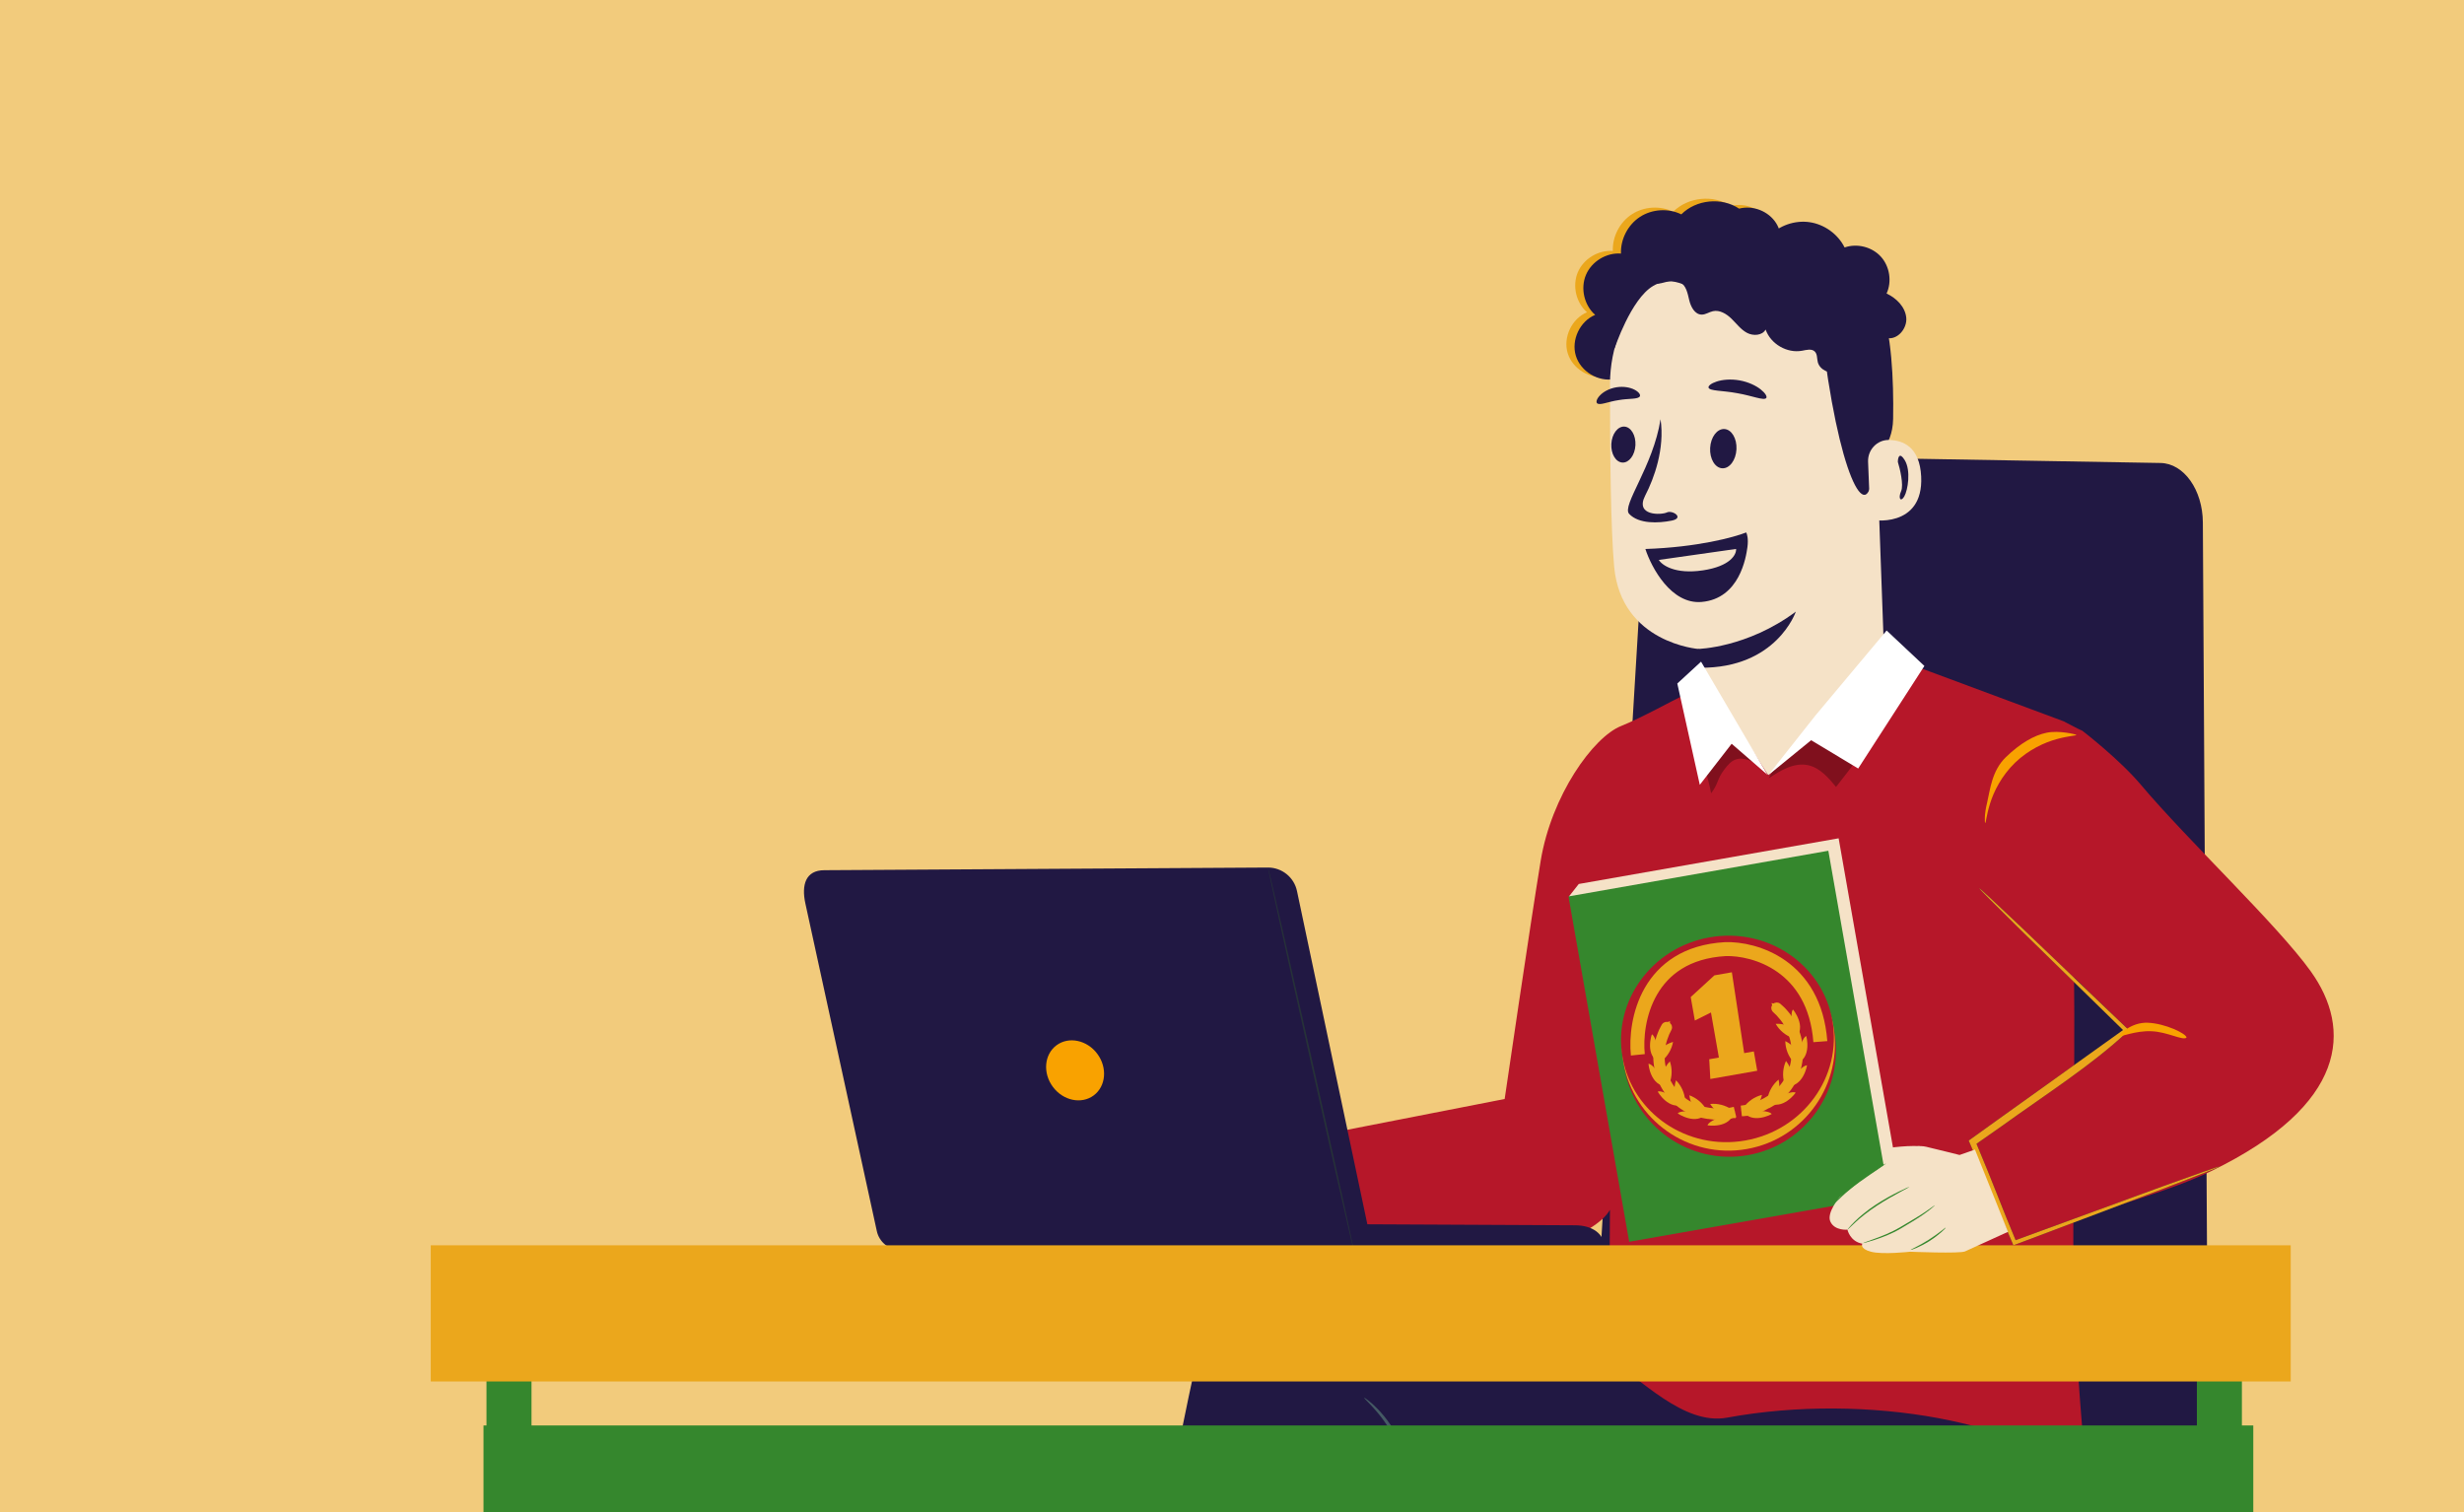 <?xml version="1.0" encoding="UTF-8" standalone="no"?><!DOCTYPE svg PUBLIC "-//W3C//DTD SVG 1.1//EN" "http://www.w3.org/Graphics/SVG/1.1/DTD/svg11.dtd"><svg width="100%" height="100%" viewBox="0 0 510 313" version="1.1" xmlns="http://www.w3.org/2000/svg" xmlns:xlink="http://www.w3.org/1999/xlink" xml:space="preserve" xmlns:serif="http://www.serif.com/" style="fill-rule:evenodd;clip-rule:evenodd;"><rect x="0" y="0" width="510" height="313" fill="#808080" stroke="none"/><rect id="Artboard1" x="0" y="0" width="510" height="313" style="fill:none;"/><clipPath id="_clip1"><rect x="0" y="0" width="510" height="313"/></clipPath><g clip-path="url(#_clip1)"><rect x="-15" y="-22" width="602" height="417" style="fill:#f2cb7c;"/><path d="M349.484,94.134l97.709,1.689c4.825,0.083 8.717,5.555 8.755,12.313l1.378,241.517l-131.641,2.518l14.855,-246.668c0.392,-6.487 4.295,-11.45 8.944,-11.369Z" style="fill:#211843;fill-rule:nonzero;"/><path d="M437.274,281.431c-0.199,-0 -0.359,16.282 -0.359,36.364c-0,20.088 0.16,36.368 0.359,36.368c0.197,0 0.358,-16.28 0.358,-36.368c-0,-20.08 -0.162,-36.364 -0.358,-36.364Z" style="fill:#211843;fill-rule:nonzero;"/><path d="M343.37,291.681c-0,-0 -19.138,2.879 -38.851,6.542c-23.634,4.389 -48.793,9.876 -52.165,12.527c-6.185,4.861 -7.51,18.115 -10.162,34.463c-2.651,16.347 -3.25,137.965 -3.25,137.965l43.897,1.278l8.681,-127.6c0,-0 64.092,-0.007 77.278,-0.101c10.641,-0.077 39.253,1.109 50.114,-4.612c17.086,-8.999 13.89,-43.295 13.89,-43.295c0.811,-15.911 -75.28,-30.31 -77.35,-25.319l-12.082,8.152Z" style="fill:#211843;fill-rule:nonzero;"/><path d="M266.716,266.792c0,-0 -15.12,-1.071 -18.367,11.871c-4.502,17.939 -24.345,125.161 -24.345,125.161l44.69,8.64l23.563,-104.64l42.331,-6.889l17.449,-6.979c0,-0 -9.857,-10.51 -30.283,-17.014c-13.9,-4.429 -55.038,-10.15 -55.038,-10.15Z" style="fill:#211843;fill-rule:nonzero;"/><path d="M292.109,310.533c-0.201,0.116 -1.77,-3.45 -5.317,-6.48c-3.505,-3.082 -7.246,-4.152 -7.159,-4.369c-0.005,-0.172 3.974,0.625 7.627,3.829c1.809,1.574 3.116,3.334 3.877,4.695c0.768,1.364 1.048,2.293 0.972,2.325Z" style="fill:#455a64;fill-rule:nonzero;"/><path d="M282.369,289.298c0.032,-0.038 0.326,0.159 0.834,0.549c0.515,0.381 1.206,1.004 2.006,1.828c1.602,1.64 3.531,4.227 4.944,7.453c1.403,3.233 1.986,6.407 2.101,8.696c0.061,1.145 0.047,2.077 -0.024,2.714c-0.061,0.639 -0.117,0.987 -0.165,0.984c-0.124,-0.006 -0.068,-1.416 -0.314,-3.655c-0.24,-2.237 -0.886,-5.302 -2.252,-8.452c-1.38,-3.142 -3.186,-5.702 -4.664,-7.399c-1.475,-1.704 -2.546,-2.623 -2.466,-2.718Z" style="fill:#455a64;fill-rule:nonzero;"/><path d="M365.957,45.672c-1.561,-2.499 -4.833,-3.79 -7.681,-3.029c-3.607,-2.416 -8.896,-1.892 -11.96,1.184c-2.681,-1.313 -6.043,-1.109 -8.546,0.517c-2.503,1.626 -4.055,4.617 -3.945,7.599c-3.014,-0.236 -6.078,1.63 -7.251,4.415c-1.173,2.786 -0.367,6.282 1.907,8.273c-3.155,1.311 -4.988,5.181 -4.001,8.451c0.985,3.271 4.653,5.482 8.006,4.831l32.82,-24.009c1.936,-2.225 2.211,-5.732 0.651,-8.232Z" style="fill:#eba71c;fill-rule:nonzero;"/><path d="M367.643,46.21c-1.561,-2.5 -4.833,-3.79 -7.681,-3.029c-3.607,-2.417 -8.896,-1.893 -11.96,1.184c-2.681,-1.313 -6.043,-1.109 -8.546,0.517c-2.504,1.626 -4.055,4.617 -3.945,7.599c-3.014,-0.237 -6.078,1.629 -7.251,4.415c-1.173,2.785 -0.367,6.281 1.907,8.273c-3.155,1.311 -4.988,5.181 -4.001,8.45c0.985,3.272 4.653,5.482 8.006,4.831l32.82,-24.009c1.936,-2.225 2.211,-5.731 0.651,-8.231Z" style="fill:#211843;fill-rule:nonzero;"/><path d="M333.239,79.501c0.013,-15.416 11.863,-28.234 27.23,-29.46l1.527,-0.122c16.541,-0.352 26.079,13.499 25.975,30.043l1.989,55.015l-1.705,7.076l-22.269,18.385l-11.187,-9.907l-3.214,-16.21c0,0 -16.023,-1.198 -17.482,-17.007c-0.705,-7.634 -0.876,-23.475 -0.864,-37.813Z" style="fill:#f5e2c7;fill-rule:nonzero;"/><path d="M351.453,134.311c-0,-0 10.154,-0.199 20.25,-7.723c0,-0 -3.968,11.777 -19.873,11.612l-0.377,-3.889Z" style="fill:#211843;fill-rule:nonzero;"/><path d="M334.184,72.123c0,0 3.383,-10.243 7.977,-12.937c5.563,-3.26 8.559,2.89 13.949,0.909c5.39,-1.981 10.698,-5.108 16.672,-1.295c6.539,4.173 3.911,7.676 4.853,14.667c3.816,28.344 9.657,35.98 10.066,22.453c0.045,-1.482 4.028,-2.975 4.138,-9.23c0.141,-8.111 -0.329,-17.908 -2.58,-23.477c-1.898,-4.693 -4.908,-7.801 -10.122,-11.074c-8.231,-5.169 -18.913,-4.441 -26.104,-3.134c-7.191,1.308 -20.499,10.763 -18.849,23.118Z" style="fill:#211843;fill-rule:nonzero;"/><path d="M386.655,95.568c-0.096,-2.452 1.856,-4.548 4.307,-4.509c2.974,0.045 6.391,1.459 6.684,7.573c0.517,10.846 -10.479,9.127 -10.512,8.818c-0.024,-0.21 -0.303,-7.34 -0.479,-11.882Z" style="fill:#f5e2c7;fill-rule:nonzero;"/><path d="M394.246,95.241c-1.055,-1.739 -1.424,-0.623 -1.427,0.37c0.426,1.338 1.238,4.765 0.682,6.027c-0.694,1.577 -0.061,2.349 0.659,1.087c0.721,-1.263 1.404,-5.311 0.086,-7.484Z" style="fill:#211843;fill-rule:nonzero;"/><path d="M384.771,74.625c-1.328,1.071 -2.733,2.178 -4.413,2.481c-1.68,0.303 -3.692,-0.515 -4.112,-2.169c-0.188,-0.743 -0.073,-1.631 -0.616,-2.174c-0.646,-0.648 -1.719,-0.343 -2.619,-0.175c-3.118,0.585 -6.516,-1.384 -7.562,-4.38c-0.707,1.266 -2.584,1.363 -3.86,0.678c-1.276,-0.686 -2.161,-1.905 -3.198,-2.917c-1.037,-1.011 -2.448,-1.878 -3.861,-1.561c-0.791,0.177 -1.503,0.714 -2.312,0.705c-1.431,-0.012 -2.259,-1.621 -2.585,-3.014c-0.328,-1.392 -0.628,-3.024 -1.891,-3.696c-1.172,-0.621 -2.584,-0.095 -3.877,0.202c-1.292,0.298 -3.005,0.126 -3.442,-1.128c-0.23,-0.656 0.002,-1.386 0.327,-2c1.473,-2.786 5.052,-4.258 8.059,-3.313c0.773,-3.66 3.895,-6.708 7.571,-7.396c3.677,-0.687 7.688,1.029 9.732,4.163c2.121,-2.256 5.374,-3.393 8.438,-2.946c3.066,0.446 5.858,2.464 7.248,5.232c2.577,-0.902 5.658,-0.124 7.497,1.894c1.838,2.018 2.327,5.158 1.19,7.639c2.033,0.956 3.853,2.756 4.072,4.991c0.22,2.236 -1.784,4.642 -3.992,4.224c1.012,1.675 0.491,4.096 -1.121,5.205c-1.612,1.109 -4.061,0.731 -5.263,-0.813" style="fill:#211843;fill-rule:nonzero;"/><path d="M353.631,80.219c0.213,0.737 2.88,0.576 5.961,1.162c3.094,0.524 5.538,1.604 5.994,0.987c0.205,-0.297 -0.186,-1.004 -1.151,-1.77c-0.957,-0.764 -2.515,-1.535 -4.366,-1.869c-1.851,-0.331 -3.58,-0.151 -4.742,0.232c-1.172,0.382 -1.785,0.909 -1.696,1.258Z" style="fill:#211843;fill-rule:nonzero;"/><path d="M330.554,83.449c0.542,0.538 2.274,-0.32 4.45,-0.634c2.167,-0.39 4.08,-0.124 4.424,-0.805c0.146,-0.329 -0.224,-0.889 -1.105,-1.35c-0.869,-0.46 -2.258,-0.747 -3.751,-0.506c-1.493,0.243 -2.719,0.954 -3.398,1.666c-0.689,0.716 -0.862,1.364 -0.62,1.629Z" style="fill:#211843;fill-rule:nonzero;"/><path d="M337.202,106.356c-1.6,-1.699 4.98,-9.823 6.499,-19.586c0.906,6.126 -1.341,12.25 -3.162,15.767c-2.226,4.298 3.333,4.065 4.486,3.52c1.152,-0.545 3.699,1.154 0.969,1.698c-2.729,0.545 -6.792,0.724 -8.792,-1.399Z" style="fill:#211843;fill-rule:nonzero;"/><path d="M336.205,88.291c1.377,0.072 2.407,1.799 2.298,3.852c-0.109,2.054 -1.315,3.662 -2.692,3.589c-1.377,-0.073 -2.406,-1.799 -2.298,-3.853c0.109,-2.053 1.315,-3.661 2.692,-3.588Z" style="fill:#211843;"/><path d="M356.904,88.795c1.504,0.079 2.629,1.964 2.51,4.207c-0.119,2.243 -1.436,3.999 -2.939,3.919c-1.504,-0.079 -2.629,-1.965 -2.51,-4.207c0.118,-2.243 1.436,-3.999 2.939,-3.919Z" style="fill:#211843;"/><path d="M340.561,113.624c1.262,3.877 5.355,11.497 11.633,10.96c7.848,-0.672 9.209,-9.227 9.491,-11.361c0.226,-1.707 -0.078,-2.728 -0.258,-3.025c-2.473,0.993 -10.108,3.068 -20.866,3.426Z" style="fill:#211843;fill-rule:nonzero;"/><path d="M343.344,115.887c0.64,1.075 3.355,3.014 9.098,2.161c5.745,-0.853 6.989,-3.312 6.893,-4.434l-15.991,2.273Z" style="fill:#f5e2c7;fill-rule:nonzero;"/><path d="M279.218,234.441l-7.985,-0c-0,-0 -18.02,-6.511 -21.725,-5.89c-3.337,0.561 -15.555,8.677 -17.949,10.284c-0.268,0.179 -0.468,0.437 -0.579,0.738c-0.488,1.321 0.154,2.791 1.457,3.329l0.252,0.104l-0.11,0.364c-0.135,0.449 -0.209,0.959 -0.183,1.457c0.091,1.717 2.396,2.239 3.273,0.761l-0.461,0.818c-0.188,0.333 -0.277,0.712 -0.254,1.095l0.042,0.743c0.045,0.826 0.593,1.539 1.38,1.795c0.747,0.244 1.569,0.032 2.098,-0.55c1.549,-1.704 5.08,-4.195 7.345,-4.571c2.014,-0.337 5.186,-1.303 7.213,-1.294c1.032,0.003 1.949,0.639 2.325,1.602c-1.344,0.096 -8.274,3.252 -11.587,5c-1.025,0.541 -1.793,1.516 -1.927,2.667c-0.12,1.037 0.402,2.124 2.454,1.645c4.403,-1.027 9.894,-2.944 9.894,-2.944c0,0 4.088,-1.168 6.734,0.7c3.724,2.627 5.43,3.592 8.628,2.531c3.198,-1.06 5.556,-2.581 5.556,-2.581l6.3,-0.629c-0.002,-0.004 5.956,-14.894 -2.191,-17.174Z" style="fill:#f5e2c7;fill-rule:nonzero;"/><path d="M277.514,248.447c0.007,0.008 -0.138,0.117 -0.423,0.31c-0.141,0.101 -0.318,0.219 -0.548,0.325c-0.226,0.112 -0.48,0.26 -0.796,0.361c-1.209,0.47 -3.196,0.841 -5.489,0.182c-1.134,-0.318 -2.333,-0.9 -3.377,-1.833l-0.39,-0.357l-0.355,-0.403c-0.253,-0.262 -0.439,-0.582 -0.655,-0.885c-0.402,-0.627 -0.698,-1.325 -1.133,-1.936c-0.418,-0.623 -1.034,-1.107 -1.8,-1.243c-0.761,-0.153 -1.579,-0.05 -2.417,0.019c-1.69,0.145 -3.475,-0.008 -5.204,-0.515c-1.641,-0.463 -3.152,-1.215 -4.472,-2.135c-0.654,-0.468 -1.266,-0.972 -1.821,-1.514c-0.327,-0.289 -0.454,-0.802 -0.301,-1.21c0.137,-0.415 0.529,-0.726 0.954,-0.768l0.012,0c4.746,-0.196 8.801,-0.365 11.708,-0.485c1.41,-0.048 2.542,-0.086 3.357,-0.112c0.367,-0.007 0.661,-0.012 0.893,-0.015c0.203,-0.002 0.308,0.003 0.308,0.011c-0,0.009 -0.105,0.023 -0.307,0.041c-0.229,0.017 -0.525,0.04 -0.891,0.068c-0.813,0.048 -1.943,0.116 -3.351,0.202c-2.906,0.151 -6.959,0.362 -11.703,0.609l0.011,-0.002c-0.31,0.035 -0.585,0.254 -0.686,0.559c-0.105,0.303 -0.025,0.646 0.226,0.871c0.545,0.527 1.142,1.018 1.784,1.474c1.294,0.895 2.772,1.629 4.375,2.08c1.691,0.495 3.428,0.648 5.082,0.51c0.829,-0.064 1.675,-0.175 2.509,-0.005c0.414,0.084 0.817,0.251 1.154,0.496c0.338,0.248 0.613,0.559 0.837,0.885c0.455,0.652 0.747,1.354 1.132,1.96c0.205,0.292 0.38,0.603 0.622,0.853l0.337,0.392l0.373,0.346c0.997,0.911 2.153,1.489 3.256,1.813c2.226,0.67 4.173,0.348 5.376,-0.077c1.22,-0.439 1.788,-0.918 1.813,-0.872Z" style="fill:#eb996e;fill-rule:nonzero;"/><path d="M478.276,201.024c-6.929,-9.649 -25.37,-27.004 -35.146,-38.593c-4.486,-5.321 -12.133,-11.196 -12.133,-11.196c-0.492,-0.155 -3.21,-1.626 -3.654,-1.84l0,-0.02l-0.184,-0.073c-0.124,-0.054 -0.248,-0.102 -0.373,-0.146l-34.155,-12.698l-26.644,23.985l-13.584,-21.386l-4.74,5.256c-0.493,0.171 -8.039,4.33 -12.105,5.938c-5.786,2.288 -14.436,14.351 -16.673,27.956c-2.164,13.158 -7.448,49.249 -7.448,49.249l-35.722,6.986l0.708,20.967l31.893,4.991c7.697,-0.279 21.911,-4.669 24.912,-10.01l-0.191,30.953c6.478,3.82 15.383,13.733 24.437,12.065c28.898,-5.318 62.756,0.94 74.603,13.898c-0,-0 -3.129,-28.069 -2.934,-54.604c8.343,-3.188 20.117,-6.221 28.6,-10.348c28.188,-13.714 29.111,-29.387 20.533,-41.33Zm-48.952,20.323c0.03,-8.604 0.025,-15.496 -0.034,-19.052l11.324,10.95l-11.29,8.102Z" style="fill:#b61729;fill-rule:nonzero;"/><g opacity="0.3"><path d="M391.655,137.659c-1.03,0.13 -1.922,0.755 -2.757,1.37c-7.944,5.839 -15.237,12.561 -21.701,20.003l-1.104,2.042c2.442,-1.617 5.241,-3.31 8.108,-2.709c2.451,0.514 4.234,2.57 5.823,4.504c5.883,-7.402 11.248,-15.214 16.046,-23.36c-1.299,-1.001 -2.787,-2.057 -4.415,-1.85Z" style="fill-rule:nonzero;"/></g><path d="M365.986,160.445l9.787,-12.379l14.72,-17.573l7.818,7.338l-13.704,21.227l-9.736,-5.858l-8.885,7.245Z" style="fill:#fff;fill-rule:nonzero;"/><g opacity="0.3"><path d="M348.33,144.438c1.302,6.969 4.534,12.777 5.836,19.746c1.556,-2.032 1.184,-2.901 2.74,-4.933c0.62,-0.809 1.29,-1.657 2.27,-2.031c1.678,-0.641 3.522,0.327 5.04,1.258c-2.363,-2.614 -4.986,-5.018 -7.825,-7.172c-0.041,0.188 -0.079,0.374 -0.119,0.562c-2.62,-3.259 -5.309,-6.468 -8.065,-9.624" style="fill-rule:nonzero;"/></g><path d="M365.836,160.371l-13.75,-23.43l-4.916,4.523l4.655,20.968l6.595,-8.497l7.416,6.436Z" style="fill:#fff;fill-rule:nonzero;"/><path d="M459.373,241.442c0.009,0.023 -0.256,0.145 -0.771,0.361c-0.585,0.235 -1.342,0.54 -2.289,0.921c-2.091,0.808 -5.014,1.936 -8.672,3.35c-7.538,2.844 -18.097,6.829 -30.532,11.523l-0.371,0.139l-0.157,-0.368c-2.754,-6.45 -5.78,-13.539 -8.953,-20.971l-0.143,-0.332l0.294,-0.211c1.767,-1.269 3.646,-2.618 5.545,-3.981c9.544,-6.83 18.571,-13.289 26.508,-18.968l-0.046,0.625c-8.933,-8.729 -16.474,-16.1 -21.852,-21.356c-2.593,-2.573 -4.659,-4.625 -6.142,-6.098c-0.662,-0.676 -1.191,-1.217 -1.604,-1.637c-0.358,-0.376 -0.536,-0.58 -0.52,-0.595c0.016,-0.016 0.225,0.155 0.613,0.5c0.435,0.397 0.994,0.908 1.69,1.546c1.522,1.432 3.642,3.429 6.303,5.933c5.433,5.196 13.055,12.486 22.08,21.119l0.353,0.338l-0.399,0.287c-7.454,6.949 -16.485,12.664 -26.011,19.522c-1.9,1.363 -3.437,2.375 -5.205,3.643l0.157,0.364c3.149,7.443 5.363,13.488 8.096,19.947l-0.527,-0.226c12.482,-4.569 23.08,-8.447 30.645,-11.215c3.695,-1.32 6.644,-2.375 8.755,-3.129c0.967,-0.331 1.738,-0.594 2.335,-0.797c0.531,-0.176 0.811,-0.256 0.82,-0.234Z" style="fill:#263238;fill-rule:nonzero;"/><path d="M459.373,241.442c0.009,0.023 -0.256,0.145 -0.771,0.361c-0.585,0.235 -1.342,0.54 -2.289,0.921c-2.091,0.808 -5.014,1.936 -8.672,3.35c-7.538,2.844 -18.097,6.829 -30.532,11.523l-0.371,0.139l-0.157,-0.368c-2.754,-6.45 -5.78,-13.539 -8.953,-20.971l-0.143,-0.332l0.294,-0.211c1.767,-1.269 3.646,-2.618 5.545,-3.981c9.544,-6.83 18.571,-13.289 26.508,-18.968l-0.046,0.625c-8.933,-8.729 -16.474,-16.1 -21.852,-21.356c-2.593,-2.573 -4.659,-4.625 -6.142,-6.098c-0.662,-0.676 -1.191,-1.217 -1.604,-1.637c-0.358,-0.376 -0.536,-0.58 -0.52,-0.595c0.016,-0.016 0.225,0.155 0.613,0.5c0.435,0.397 0.994,0.908 1.69,1.546c1.522,1.432 3.642,3.429 6.303,5.933c5.433,5.196 13.055,12.486 22.08,21.119l0.353,0.338l-0.399,0.287c-7.454,6.949 -16.485,12.664 -26.011,19.522c-1.9,1.363 -3.437,2.375 -5.205,3.643l0.157,0.364c3.149,7.443 5.363,13.488 8.096,19.947l-0.527,-0.226c12.482,-4.569 23.08,-8.447 30.645,-11.215c3.695,-1.32 6.644,-2.375 8.755,-3.129c0.967,-0.331 1.738,-0.594 2.335,-0.797c0.531,-0.176 0.811,-0.256 0.82,-0.234Z" style="fill:#eba71c;fill-rule:nonzero;"/><path d="M452.569,214.751c-0.704,0.693 -3.979,-1.201 -7.246,-1.316c-3.266,-0.167 -6.618,1.271 -6.717,1.015c-0.134,-0.188 2.46,-2.944 5.975,-2.773c3.518,0.134 7.988,2.248 7.988,3.074Z" style="fill:#f9a200;fill-rule:nonzero;"/><path d="M429.778,152.106c0.009,0.154 -1.621,0.186 -4.098,0.875c-2.461,0.67 -5.783,2.159 -8.594,4.868c-2.808,2.712 -4.413,5.98 -5.168,8.417c-0.777,2.451 -0.865,4.077 -1.02,4.065c-0.092,0.004 -0.237,-1.656 0.404,-4.241c0.619,-2.561 0.924,-6.535 3.877,-9.387c2.953,-2.849 5.832,-4.518 8.413,-5.047c2.604,-0.549 6.193,0.355 6.186,0.45Z" style="fill:#f9a200;fill-rule:nonzero;"/><path d="M325.969,253.594l-42.953,-0.208l-14.558,-68.943c-0.588,-2.848 -3.098,-4.889 -6.004,-4.889l-91.82,0.55c-3.913,0 -4.771,3.067 -3.937,6.89l14.789,67.81c0.496,2.273 2.508,3.894 4.836,3.894l145.884,0c0,-3.485 -2.749,-5.104 -6.237,-5.104Z" style="fill:#211843;fill-rule:nonzero;"/><path d="M280.193,258.7c-0.096,0.022 -4.146,-17.68 -9.043,-39.533c-4.9,-21.859 -8.793,-39.592 -8.697,-39.612c0.097,-0.022 4.144,17.676 9.044,39.534c4.899,21.853 8.793,39.589 8.696,39.611Z" style="fill:#263238;fill-rule:nonzero;"/><path d="M227.123,218.112c2.128,2.865 1.793,6.717 -0.746,8.604c-2.54,1.887 -6.324,1.096 -8.452,-1.77c-2.129,-2.866 -1.794,-6.715 0.745,-8.603c2.54,-1.887 6.324,-1.095 8.453,1.769Z" style="fill:#f9a200;fill-rule:nonzero;"/><path d="M386.928,238.303c-0.734,0.16 -1.483,0.349 -2.109,0.769c-1.548,1.043 -1.892,3.137 -2.099,4.991c-0.065,0.58 -0.079,1.282 0.4,1.618c0.403,0.281 0.953,0.152 1.422,0.004c3.168,-0.998 6.222,-2.355 9.087,-4.036c1.529,-0.896 3.106,-2.018 3.622,-3.713l0.099,-0.727c-3.257,-0.152 -7.234,0.403 -10.422,1.094Z" style="fill:#f5e2c7;fill-rule:nonzero;"/><path d="M105.351,544.644c2.573,0 4.66,-2.264 4.66,-5.056l-0,-255.173l-9.32,0l0,255.173c0,2.792 2.087,5.056 4.66,5.056Z" style="fill:#35872d;fill-rule:nonzero;"/><path d="M459.37,544.644c2.572,0 4.659,-2.264 4.659,-5.056l-0,-255.173l-9.319,0l-0,255.173c0.002,2.792 2.086,5.056 4.66,5.056Z" style="fill:#35872d;fill-rule:nonzero;"/><rect x="89.16" y="257.738" width="384.979" height="28.179" style="fill:#eba71c;fill-rule:nonzero;"/><rect x="100.074" y="295.025" width="366.313" height="57.144" style="fill:#35872d;fill-rule:nonzero;"/><path d="M326.776,182.956l53.786,-9.454l12.563,71.474l-53.786,9.454l-14.589,-68.903l2.026,-2.571Z" style="fill:#f5e2c7;fill-rule:nonzero;"/><path d="M378.43,176.077l12.563,71.474l-53.786,9.454l-12.563,-71.474l53.786,-9.454Z" style="fill:#35872d;"/><path d="M354.148,195.643c11.985,-2.107 23.427,5.914 25.534,17.9c2.106,11.985 -5.914,23.427 -17.9,25.534c-11.986,2.106 -23.427,-5.914 -25.534,-17.9c-2.107,-11.986 5.914,-23.427 17.9,-25.534Z" style="fill:#b61729;"/><path d="M353.924,194.377c11.986,-2.107 23.427,5.914 25.534,17.9c2.107,11.985 -5.914,23.427 -17.9,25.533c-11.985,2.107 -23.427,-5.913 -25.534,-17.899c-2.106,-11.986 5.914,-23.427 17.9,-25.534Z" style="fill:#eba71c;"/><path d="M353.858,194.004c11.985,-2.107 23.372,5.602 25.411,17.204c2.04,11.602 -6.036,22.732 -18.021,24.839c-11.986,2.107 -23.373,-5.602 -25.412,-17.204c-2.039,-11.602 6.036,-22.732 18.022,-24.839Z" style="fill:#b61729;"/><path d="M339.001,218.312c-0.707,-6.904 1.926,-20.944 18.108,-21.875c6.052,-0.195 18.457,3.363 19.667,19.148" style="fill:none;fill-rule:nonzero;stroke:#eba71c;stroke-width:2.89px;"/><path d="M349.947,206.36l4.899,-4.493l3.617,-0.636l2.548,16.73l1.998,-0.351l0.703,3.999l-9.706,1.706l-0.227,-4.082l1.998,-0.352l-1.64,-9.331l-3.337,1.666l-0.853,-4.856Z" style="fill:#eba71c;fill-rule:nonzero;"/><path d="M370.748,222.095c0.019,0.907 -0.467,1.919 -0.997,2.657c-0.246,-0.07 -0.364,-0.346 -0.435,-0.592c-0.429,-1.501 -0.302,-3.155 0.351,-4.573c0.559,0.716 1.063,1.6 1.081,2.508Z" style="fill:#eba71c;fill-rule:nonzero;"/><path d="M374.009,220.483c0.065,-0.002 -0.832,4.677 -4.261,4.27c0,0 2.9,-4.216 4.261,-4.27Z" style="fill:#eba71c;fill-rule:nonzero;"/><path d="M368.021,226.171c-0.376,0.825 -1.252,1.527 -2.049,1.963c-0.192,-0.17 -0.179,-0.47 -0.136,-0.723c0.263,-1.539 1.094,-2.974 2.297,-3.969c0.193,0.887 0.265,1.903 -0.112,2.729Z" style="fill:#eba71c;fill-rule:nonzero;"/><path d="M371.663,226.127c0.06,0.026 -2.775,3.857 -5.689,2.005c0,0 4.439,-2.545 5.689,-2.005Z" style="fill:#eba71c;fill-rule:nonzero;"/><path d="M363.416,229.017c-0.696,0.583 -1.79,0.838 -2.696,0.887c-0.1,-0.236 0.041,-0.5 0.188,-0.71c0.902,-1.275 2.271,-2.211 3.786,-2.589c-0.209,0.883 -0.582,1.83 -1.278,2.412Z" style="fill:#eba71c;fill-rule:nonzero;"/><path d="M366.715,230.552c0.043,0.049 -4.167,2.282 -5.996,-0.646c-0,0 5.102,-0.38 5.996,0.646Z" style="fill:#eba71c;fill-rule:nonzero;"/><path d="M371.574,217.276c0.405,0.812 0.398,1.934 0.236,2.828c-0.253,0.042 -0.478,-0.157 -0.647,-0.349c-1.03,-1.174 -1.623,-2.723 -1.638,-4.284c0.81,0.408 1.645,0.992 2.049,1.805Z" style="fill:#eba71c;fill-rule:nonzero;"/><path d="M373.836,214.419c0.057,-0.031 1.25,4.584 -2.023,5.682c-0,0 0.816,-5.052 2.023,-5.682Z" style="fill:#eba71c;fill-rule:nonzero;"/><path d="M370.199,212.472c0.75,0.511 1.294,1.494 1.588,2.353c-0.2,0.16 -0.493,0.097 -0.735,0.011c-1.472,-0.52 -2.746,-1.581 -3.523,-2.935c0.907,-0.041 1.92,0.061 2.67,0.571Z" style="fill:#eba71c;fill-rule:nonzero;"/><path d="M368.918,208.437c0.656,0.627 1.033,1.685 1.183,2.58c-0.223,0.126 -0.502,0.015 -0.726,-0.108c-1.368,-0.753 -2.07,-1.511 -2.721,-3.289c0.9,0.109 1.607,0.191 2.264,0.817Z" style="fill:#eba71c;fill-rule:nonzero;"/><path d="M371.098,208.942c0.04,-0.051 2.998,3.685 0.45,6.014c0,0 -1.298,-4.949 -0.45,-6.014Z" style="fill:#eba71c;fill-rule:nonzero;"/><path d="M367.701,208.051c0.094,-0.01 0.166,0.007 0.198,0.015c0.066,0.017 0.113,0.043 0.125,0.049c0.033,0.018 0.058,0.035 0.063,0.038c0.016,0.012 0.03,0.024 0.036,0.028c0.012,0.01 0.032,0.026 0.048,0.039l0.011,0.009l0.01,0.009l0.161,0.144l0.006,0.004l-0,0c0.065,0.06 0.154,0.14 0.259,0.235l0.363,0.336l0.015,0.014l0.013,0.014c0.485,0.53 1.254,1.344 1.929,2.541c0.668,1.172 1.301,2.696 1.547,4.487l0.044,0.334c0.196,1.687 0.089,3.587 -0.544,5.444c-0.039,0.116 -0.077,0.232 -0.114,0.346l-0.001,0.002l-0.057,0.175l-0.009,0.024l-0.01,0.023l-0.073,0.169l-0,0c-0.098,0.225 -0.194,0.447 -0.29,0.669l-0.001,0l-0.072,0.166l-0.007,0.015l-0.007,0.015c-0.028,0.056 -0.079,0.146 -0.091,0.17l-0.003,0.004c-0.055,0.102 -0.117,0.215 -0.172,0.314l-0.002,0.005l-0.003,0.005c-0.085,0.149 -0.228,0.436 -0.368,0.647l-0,-0c-0.523,0.842 -1.152,1.555 -1.783,2.171l-0.007,0.007l-0.007,0.007c-0.159,0.144 -0.316,0.287 -0.472,0.428l-0.004,0.004l-0.006,0.004c-0.165,0.144 -0.367,0.295 -0.498,0.4l-0.005,0.004c-0.079,0.063 -0.16,0.126 -0.238,0.188l-0.014,0.011l-0.015,0.009c-0.082,0.057 -0.162,0.113 -0.244,0.17l-0.005,0.003c-0.138,0.093 -0.326,0.23 -0.495,0.336l-0.006,0.004l-0.007,0.003c-0.297,0.178 -0.634,0.394 -0.969,0.564l0.001,0c-0.332,0.185 -0.66,0.336 -0.951,0.471l-0.003,0.002c-0.769,0.35 -1.474,0.592 -2.076,0.762c-0.002,0.002 -0.004,0.003 -0.006,0.004c-0.028,0.02 -0.053,0.033 -0.068,0.04c-0.046,0.022 -0.086,0.033 -0.091,0.034c-0.047,0.014 -0.122,0.028 -0.16,0.034c-0.08,0.015 -0.196,0.033 -0.331,0.055c-0.105,0.024 -0.206,0.047 -0.301,0.066l-0.003,0c-0.167,0.034 -0.289,0.057 -0.358,0.064c-0.012,0.001 -0.032,0.002 -0.056,0.003c-0.004,-0 -0.044,0.001 -0.098,-0.007c-0.006,0 -0.012,0.001 -0.018,0.002c-0.09,0.015 -0.204,0.033 -0.308,0.044c-0.005,0 -0.01,0.001 -0.016,0.002l-0,-0c-0.016,0.001 -0.031,0.004 -0.046,0.005l-0.041,-0.378c-0.033,-0.072 -0.054,-0.152 -0.053,-0.238c-0,-0.043 0.006,-0.083 0.015,-0.119l-0.043,-0.388c0.099,-0.014 0.212,-0.03 0.324,-0.046c0.007,-0.001 0.013,-0.002 0.02,-0.003l0,0l0.011,-0.002c0.006,-0.001 0.01,-0.001 0.015,-0.003c0.058,-0.008 0.118,-0.019 0.186,-0.03c0.066,-0.014 0.143,-0.031 0.218,-0.048l0.017,-0.004l0.005,-0c0.673,-0.15 1.642,-0.42 2.761,-0.939c0.295,-0.138 0.58,-0.272 0.865,-0.433l0.011,-0.007l0.011,-0.005c0.286,-0.146 0.557,-0.323 0.898,-0.53c0.152,-0.097 0.277,-0.19 0.462,-0.317c0.089,-0.062 0.141,-0.098 0.227,-0.159c0.073,-0.058 0.147,-0.116 0.22,-0.174c0.09,-0.073 0.168,-0.133 0.241,-0.19l0.217,-0.179c0.148,-0.135 0.296,-0.271 0.447,-0.409c0.585,-0.575 1.144,-1.215 1.598,-1.952l0.005,-0.008l0.005,-0.007c0.117,-0.178 0.174,-0.316 0.325,-0.58c0.055,-0.1 0.109,-0.199 0.165,-0.302c0.036,-0.068 0.048,-0.088 0.068,-0.125l0.065,-0.149l0.288,-0.665l0.061,-0.141l0.051,-0.153l0,-0c0.038,-0.116 0.076,-0.232 0.115,-0.349l0.001,-0.005c0.604,-1.77 0.68,-3.601 0.455,-5.214l0,-0.002c-0.216,-1.608 -0.78,-2.989 -1.383,-4.063l-0.002,-0.003c-0.587,-1.061 -1.255,-1.788 -1.737,-2.33c-0.249,-0.238 -0.446,-0.427 -0.584,-0.558l-0.002,-0.003c-0.065,-0.063 -0.118,-0.114 -0.157,-0.152l-0.002,-0.002c-0.019,-0.019 -0.038,-0.038 -0.053,-0.055c-0.007,-0.007 -0.021,-0.021 -0.035,-0.038c-0.005,-0.007 -0.023,-0.029 -0.042,-0.059c-0.008,-0.012 -0.034,-0.053 -0.055,-0.109c-0.01,-0.028 -0.03,-0.088 -0.034,-0.167c-0.004,-0.078 0.006,-0.233 0.122,-0.38c0.123,-0.156 0.287,-0.202 0.388,-0.211Zm0.287,0.741l-0.011,0.011l0.011,-0.011Z" style="fill:#eba71c;fill-rule:nonzero;stroke:#eba71c;stroke-width:1.13px;"/><path d="M346.74,226.313c0.293,0.859 1.095,1.645 1.844,2.157c0.208,-0.149 0.225,-0.448 0.207,-0.704c-0.108,-1.558 -0.792,-3.069 -1.89,-4.179c-0.28,0.863 -0.454,1.867 -0.161,2.726Z" style="fill:#eba71c;fill-rule:nonzero;"/><path d="M343.126,225.908c-0.062,0.02 2.376,4.114 5.461,2.562c-0,0 -4.164,-2.975 -5.461,-2.562Z" style="fill:#eba71c;fill-rule:nonzero;"/><path d="M350.69,229.215c0.636,0.648 1.699,1.009 2.596,1.147c0.123,-0.225 0.009,-0.502 -0.119,-0.725c-0.772,-1.357 -2.042,-2.423 -3.513,-2.949c0.122,0.9 0.4,1.88 1.036,2.527Z" style="fill:#eba71c;fill-rule:nonzero;"/><path d="M347.256,230.418c-0.047,0.045 3.924,2.679 6.032,-0.055c-0,0 -5.042,-0.88 -6.032,0.055Z" style="fill:#eba71c;fill-rule:nonzero;"/><path d="M355.994,230.319c0.853,0.31 1.967,0.177 2.836,-0.085c0.014,-0.256 -0.209,-0.457 -0.419,-0.604c-1.282,-0.891 -2.889,-1.304 -4.442,-1.143c0.497,0.759 1.171,1.522 2.025,1.832Z" style="fill:#eba71c;fill-rule:nonzero;"/><path d="M353.413,232.887c-0.023,0.061 4.696,0.724 5.417,-2.652c0,-0 -4.926,1.382 -5.417,2.652Z" style="fill:#eba71c;fill-rule:nonzero;"/><path d="M344.317,222.062c-0.103,0.902 0.285,1.956 0.743,2.74c0.252,-0.047 0.395,-0.31 0.489,-0.548c0.568,-1.455 0.597,-3.113 0.079,-4.586c-0.622,0.66 -1.208,1.493 -1.311,2.394Z" style="fill:#eba71c;fill-rule:nonzero;"/><path d="M341.22,220.154c-0.065,-0.008 0.388,4.736 3.84,4.653c-0,-0 -2.491,-4.471 -3.84,-4.653Z" style="fill:#eba71c;fill-rule:nonzero;"/><path d="M343.97,217.078c-0.53,0.737 -0.706,1.845 -0.69,2.753c0.242,0.083 0.496,-0.077 0.694,-0.239c1.207,-0.991 2.042,-2.424 2.311,-3.962c-0.866,0.272 -1.784,0.712 -2.315,1.448Z" style="fill:#eba71c;fill-rule:nonzero;"/><path d="M343.802,212.852c-0.404,0.813 -0.397,1.935 -0.233,2.828c0.253,0.042 0.477,-0.157 0.645,-0.349c1.03,-1.174 1.431,-2.126 1.437,-4.02c-0.81,0.41 -1.446,0.728 -1.849,1.541Z" style="fill:#eba71c;fill-rule:nonzero;"/><path d="M341.927,214.068c-0.055,-0.034 -1.562,4.487 1.627,5.808c0,0 -0.467,-5.096 -1.627,-5.808Z" style="fill:#eba71c;fill-rule:nonzero;"/><path d="M344.809,212.075c-0.09,0.023 -0.152,0.063 -0.18,0.082c-0.056,0.038 -0.091,0.079 -0.101,0.089c-0.024,0.027 -0.041,0.052 -0.045,0.057c-0.011,0.016 -0.021,0.032 -0.025,0.038c-0.008,0.014 -0.021,0.035 -0.032,0.053l-0.007,0.012l-0.007,0.012l-0.102,0.19l-0.004,0.006l0,0.001c-0.041,0.078 -0.097,0.183 -0.164,0.309l-0.226,0.44l-0.009,0.017l-0.008,0.018c-0.275,0.664 -0.72,1.692 -0.946,3.047c-0.228,1.329 -0.305,2.978 0.074,4.746l0.074,0.329c0.391,1.652 1.14,3.402 2.368,4.931c0.075,0.096 0.151,0.192 0.225,0.287l0.001,0.001l0.114,0.144l0.016,0.021l0.017,0.018l0.127,0.134l-0,0c0.168,0.178 0.335,0.354 0.501,0.53l0.001,0l0.124,0.131l0.011,0.012l0.012,0.012c0.046,0.043 0.124,0.11 0.144,0.128l0.004,0.004c0.086,0.076 0.183,0.161 0.269,0.236l0.003,0.004l0.004,0.003c0.132,0.111 0.364,0.333 0.567,0.483l0,-0c0.779,0.613 1.614,1.069 2.416,1.433l0.009,0.004l0.01,0.004c0.198,0.081 0.395,0.162 0.589,0.242l0.006,0.002l0.006,0.002c0.205,0.079 0.446,0.152 0.605,0.207l0.005,0.001c0.097,0.033 0.195,0.065 0.289,0.095l0.017,0.006l0.017,0.004c0.097,0.025 0.191,0.051 0.288,0.076l0.005,0.001c0.162,0.041 0.385,0.105 0.58,0.148l0.008,0.001l0.007,0.001c0.34,0.066 0.73,0.154 1.103,0.199l-0,0.001c0.374,0.06 0.734,0.091 1.054,0.118l0.003,0c0.843,0.067 1.588,0.055 2.212,0.009c0.002,0.001 0.004,0.002 0.006,0.003c0.034,0.008 0.062,0.012 0.077,0.014c0.052,0.005 0.094,0.001 0.098,0.001c0.049,-0.003 0.124,-0.016 0.162,-0.022c0.08,-0.015 0.196,-0.037 0.33,-0.062c0.107,-0.013 0.21,-0.027 0.306,-0.041l0.002,-0.001c0.169,-0.025 0.291,-0.045 0.359,-0.062c0.011,-0.004 0.031,-0.009 0.053,-0.017c0.004,-0.001 0.042,-0.014 0.09,-0.04c0.006,-0.001 0.012,-0.002 0.018,-0.004c0.089,-0.017 0.203,-0.038 0.304,-0.063c0.005,-0.002 0.011,-0.003 0.016,-0.003l-0,-0.001c0.016,-0.004 0.031,-0.006 0.045,-0.01l-0.09,-0.371c0.006,-0.078 -0.002,-0.16 -0.031,-0.241c-0.015,-0.04 -0.035,-0.075 -0.055,-0.106l-0.092,-0.38c-0.098,0.02 -0.209,0.044 -0.321,0.067c-0.006,0.002 -0.012,0.003 -0.019,0.004l-0.001,0.001l-0.011,0.001c-0.004,0.002 -0.01,0.002 -0.015,0.003c-0.058,0.011 -0.117,0.022 -0.185,0.035c-0.066,0.009 -0.145,0.019 -0.22,0.03l-0.018,0.001l-0.005,0.001c-0.684,0.09 -1.687,0.166 -2.916,0.06c-0.324,-0.03 -0.638,-0.059 -0.96,-0.113l-0.012,-0.003l-0.013,-0.001c-0.32,-0.039 -0.634,-0.113 -1.025,-0.191c-0.176,-0.04 -0.325,-0.085 -0.543,-0.141c-0.104,-0.028 -0.166,-0.044 -0.267,-0.071c-0.089,-0.03 -0.178,-0.06 -0.267,-0.089c-0.11,-0.038 -0.202,-0.068 -0.291,-0.097l-0.265,-0.094c-0.184,-0.076 -0.371,-0.154 -0.56,-0.232c-0.745,-0.342 -1.488,-0.753 -2.167,-1.29l-0.015,-0.012c-0.171,-0.126 -0.271,-0.237 -0.502,-0.433c-0.086,-0.075 -0.172,-0.151 -0.259,-0.228c-0.058,-0.051 -0.076,-0.066 -0.106,-0.094l-0.113,-0.119l-0.497,-0.526l-0.105,-0.111l-0.1,-0.128l-0.001,0c-0.075,-0.095 -0.15,-0.191 -0.226,-0.288l-0.004,-0.004c-1.171,-1.458 -1.866,-3.155 -2.206,-4.746l-0,-0.003c-0.346,-1.585 -0.286,-3.075 -0.085,-4.291l-0,-0.004c0.191,-1.197 0.571,-2.108 0.839,-2.782c0.152,-0.309 0.274,-0.553 0.358,-0.724l0.002,-0.004c0.04,-0.081 0.072,-0.147 0.095,-0.195l0.001,-0.003c0.012,-0.025 0.023,-0.049 0.032,-0.07c0.004,-0.009 0.012,-0.027 0.019,-0.048c0.003,-0.008 0.012,-0.035 0.02,-0.07c0.003,-0.014 0.014,-0.061 0.014,-0.121c-0,-0.03 -0.002,-0.092 -0.025,-0.168c-0.023,-0.074 -0.085,-0.217 -0.244,-0.316c-0.169,-0.104 -0.339,-0.092 -0.438,-0.066Zm-0.015,0.795l0.014,0.006l-0.014,-0.006Z" style="fill:#eba71c;fill-rule:nonzero;stroke:#eba71c;stroke-width:1.13px;"/><path d="M408.778,237.928l-3.187,1.115c0,0 -4.873,-1.223 -6.902,-1.696c-1.411,-0.328 -2.892,-0.07 -4.107,0.718c-2.498,1.619 -6.788,4.405 -8.325,5.426c-1.512,1.005 -5.462,4.271 -5.462,4.271c0,0 -2.848,3.261 -1.917,5.135c0.931,1.875 3.508,1.6 3.508,1.6c-0,0 0.502,2.457 3.084,2.906c-0,0 -0.648,1.02 1.787,1.664c2.434,0.645 8.092,0 8.092,0c-0,0 10.382,0.43 11.385,-0.072l8.884,-4.046l-6.84,-17.021Z" style="fill:#f5e2c7;fill-rule:nonzero;"/><path d="M390.36,240.792c0.024,0.036 -0.585,0.475 -1.585,1.158c-0.998,0.686 -2.394,1.605 -3.884,2.689c-1.492,1.083 -2.77,2.153 -3.646,2.982c-0.881,0.824 -1.386,1.377 -1.423,1.346c-0.015,-0.014 0.096,-0.167 0.309,-0.43c0.212,-0.267 0.54,-0.633 0.965,-1.067c0.845,-0.875 2.116,-1.983 3.617,-3.072c1.498,-1.091 2.916,-1.985 3.944,-2.624c1.032,-0.64 1.682,-1.016 1.703,-0.982Z" style="fill:#35872d;fill-rule:nonzero;"/><path d="M395.212,245.639c0.008,0.019 -0.179,0.134 -0.527,0.326c-0.407,0.219 -0.899,0.486 -1.478,0.8c-1.245,0.678 -2.963,1.617 -4.766,2.804c-1.806,1.183 -3.329,2.412 -4.371,3.369c-1.045,0.952 -1.644,1.597 -1.681,1.562c-0.015,-0.014 0.119,-0.188 0.377,-0.492c0.255,-0.306 0.65,-0.727 1.158,-1.227c1.014,-1.001 2.531,-2.271 4.352,-3.464c1.817,-1.195 3.562,-2.111 4.836,-2.742c0.637,-0.313 1.159,-0.556 1.523,-0.716c0.362,-0.158 0.569,-0.238 0.577,-0.22Z" style="fill:#35872d;fill-rule:nonzero;"/><path d="M400.472,249.448c0.012,0.015 -0.155,0.183 -0.481,0.463c-0.324,0.282 -0.811,0.67 -1.433,1.119c-1.24,0.91 -3.055,2.01 -5.065,3.195c-2.029,1.203 -4.045,1.921 -5.5,2.394c-0.729,0.235 -1.325,0.409 -1.738,0.523c-0.413,0.113 -0.646,0.166 -0.651,0.146c-0.006,-0.02 0.213,-0.11 0.616,-0.256c0.463,-0.167 1.032,-0.371 1.704,-0.613c1.433,-0.523 3.418,-1.267 5.416,-2.451c2.013,-1.188 3.836,-2.251 5.097,-3.11c0.635,-0.425 1.136,-0.786 1.482,-1.038c0.345,-0.253 0.54,-0.39 0.553,-0.372Z" style="fill:#35872d;fill-rule:nonzero;"/><path d="M402.726,254.085c0.027,0.029 -0.299,0.39 -0.887,0.912c-0.587,0.524 -1.443,1.197 -2.456,1.841c-1.015,0.644 -1.988,1.132 -2.711,1.441c-0.724,0.309 -1.19,0.45 -1.203,0.415c-0.036,-0.086 1.751,-0.831 3.753,-2.111c2.008,-1.265 3.442,-2.567 3.504,-2.498Z" style="fill:#35872d;fill-rule:nonzero;"/></g></svg>